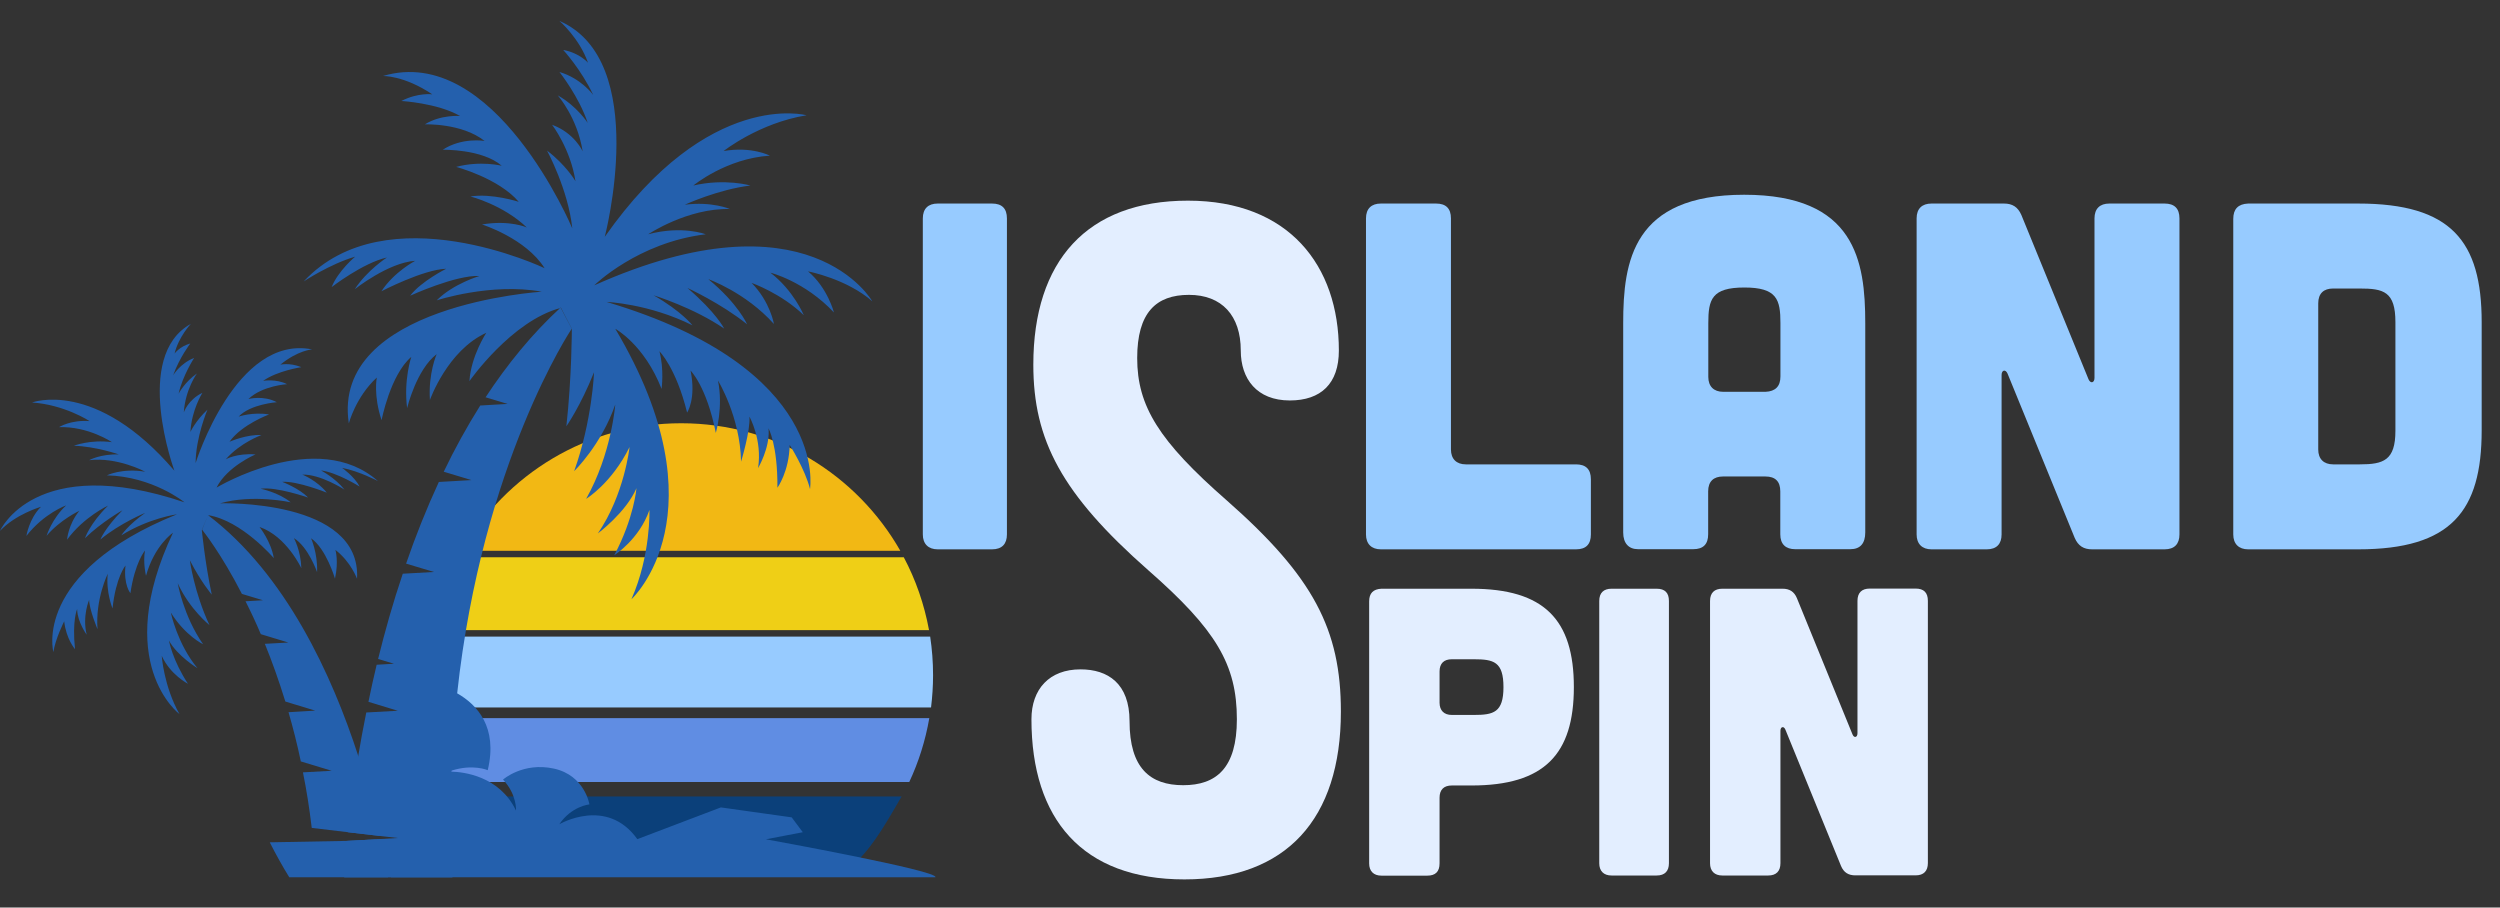 <?xml version="1.0" encoding="utf-8"?>
<!-- Generator: Adobe Illustrator 27.3.1, SVG Export Plug-In . SVG Version: 6.00 Build 0)  -->
<svg version="1.1" id="Layer_1" xmlns="http://www.w3.org/2000/svg" xmlns:xlink="http://www.w3.org/1999/xlink" x="0px" y="0px"
	 viewBox="0 0 1733 629.1" style="enable-background:new 0 0 1733 629.1;" xml:space="preserve">
<rect x="0" y="0" width="1733" height="629.1" fill="#333333" stroke="none"/>
<style type="text/css">
	.st0{fill:#0B407A;}
	.st1{fill:#F2B814;}
	.st2{fill:#608DE3;}
	.st3{fill:#EFCF16;}
	.st4{fill:#97CBFF;}
	.st5{fill:#2460AD;}
	.st6{fill:#E3EEFF;}
</style>
<g id="Layer_2_00000043457643369719102250000005843175408662735283_">
	<path class="st0" d="M319.4,552.1H625c-8.4,14.3-18.7,33.2-30.6,44.5H350C338.1,585.4,327.8,566.4,319.4,552.1z"/>
	<path class="st1" d="M624.1,381.8H320.3c30-52.8,86.8-88.4,151.9-88.4S594,329,624.1,381.8z"/>
	<path class="st2" d="M300.1,497.8h344.1c-2.7,15.6-7.4,30.4-13.9,44.3H314.1C307.5,528.3,302.8,513.4,300.1,497.8z"/>
	<path class="st3" d="M626.5,386.3c8.3,15.6,14.2,32.6,17.5,50.5H300.4c3.2-17.9,9.2-34.9,17.5-50.5H626.5z"/>
	<path class="st4" d="M299.6,441.3h345.2c1.3,8.7,2,17.6,2,26.7c0,7.6-0.5,15-1.4,22.4H299c-0.9-7.3-1.4-14.8-1.4-22.4
		C297.6,458.9,298.3,450,299.6,441.3z"/>
</g>
<g>
	<path class="st5" d="M240.6,582.9l23.3-1.3l11.9-0.7l-12.4-1.4l-22.2-2.6c1.4-14,3.7-32,7.1-52.6c0-0.1,0-0.1,0-0.1
		c1.6-9.5,3.4-19.6,5.6-30.3l21.8-1.2l-20.3-6.2c1.7-8.4,3.6-16.9,5.7-25.7l12-0.7l-11-3.3c4.7-19.1,10.3-39,17.1-59.1l21.6-1.2
		l-19.3-5.8c6.5-18.9,14.1-38,22.7-56.6l22.6-1.3l-19.2-5.8c7.5-15.7,16-31.1,25.3-45.9l19-1.1l-15.3-4.6c15-22.8,32.2-44,52-62.2
		l7.7,14.7c0,0-62,92.4-79.4,252.8c-1.9,17.1-3.2,35-3.9,53.6c0,0.3,0,0.5-0.1,0.8c-0.8,23.2-0.7,47.6,0.7,73.1h-75
		C238.7,608.1,239.1,598.8,240.6,582.9z M396.4,227.9c0,0,0,33.3-3.8,67.6c0,0,9.9-14.1,19.2-37.5c0,0-1.3,33.7-13.8,68.6
		c0,0,18.9-18.3,28.5-46.2c0,0-2.6,34.3-20.2,65.4c0,0,17.6-10.6,30.1-35.9c0,0-3.5,33-22,59.9c0,0,19.7-14.7,26.8-31.4
		c0,0-1.6,20.5-15.4,46.5c0,0,17.3-10.9,24.4-31.4c0,0,1,31.4-12.5,61.9c0,0,65.1-59.3-11.2-187.5c0,0,20.1,10.9,32.1,41.7
		c0,0,1.9-13.5-1.5-26.1c0,0,11.5,11.3,19.2,42.5c0,0,6.4-9.4,2.4-29.1c0,0,11.1,10.9,17.5,43.2c0,0,5.3-17.7,1.5-36.3
		c0,0,15.4,25,16,56.2c0,0,6.6-21.6,5.8-31.2c0,0,9,16,6,35.7c0,0,8.1-13.8,7.3-26.5c0-0.4,0-0.7-0.1-1.1c0,0,6.4,11.3,6.2,41.2
		c0,0,8.1-11.1,8.5-29.7c0,0,10.7,16.9,14.1,30.6c0,0,14.1-83.6-141-129.7c0,0,29.1,1.1,59.5,16.2c0,0-7.4-9.6-26.9-20.8
		c0,0,27.7,8.5,48.9,23.1c0,0-5.3-10.9-25.5-28.2c0,0,23.2,10.6,41.4,25.2c0,0-6.3-14.4-26.9-31.3c0,0,25.8,9.1,45.5,31.1
		c0,0-2.6-15.4-15.5-28.5c0,0,20.5,7.2,36.2,22.4c0,0-7.2-17.3-23.2-29.5c0,0,23.7,5.9,44.1,27.6c0,0-4.5-17.3-18-28.5
		c0,0,26.8,5.1,44.6,20.8c0,0-43.8-77.7-192.8-11.1c0,0,30.1-29.7,77.3-35.4c0,0-16.3-6.3-39.9,0c0,0,27.4-18.3,56.7-17.5
		c0,0-12.3-5.4-31.3-3c0,0,23.1-10.6,45.5-13.3c0,0-17.5-5.1-39.6,0c0,0,22.8-18.8,53.1-20.7c0,0-12.7-6.6-32.1-3.2
		c0,0,24.4-19.4,57.5-24.8c0,0-67.8-18.6-139.9,84.3c0,0,32.1-122.1-31.4-149.7c0,0,13.8,11.9,19.8,29c0,0-5.8-6.8-17.2-8.9
		c0,0,12.5,13.6,20.8,31.2c0,0-8.3-11.5-23.4-15.9c0,0,13.6,17.1,19.6,35.3c0,0-7.5-11.7-20.8-19.1c0,0,13.5,15.1,17.3,38.8
		c0,0-5.6-12.7-21.2-18.4c0,0,12.8,16.7,16.2,39.1c0,0-6.4-11.1-19.7-21.2c0,0,14.7,27.1,17.5,53.9c0,0-54-128.7-131.3-105.6
		c0,0,14.4-0.6,34.3,12.7c0,0-9.8-1.4-21.5,4.6c0,0,25,1.4,40.7,10.4c0,0-13.3-1.1-24.4,5.8c0,0,25.6-1,41.4,11.5
		c0,0-15.5-2.7-29,6.1c0,0,27.4-0.6,40.9,11.1c0,0-14.9-3.7-31.6,0.8c0,0,29.3,7.7,43.4,24.2c0,0-18.9-6.1-33.5-3.7
		c0,0,22.4,5.6,39.1,21.5c0,0-11.7-5.4-31.1-2.1c0,0,30.3,9.5,43.4,30.3c0,0-109.5-52.3-167,9.2c0,0,18-12,35.7-17.2
		c0,0-11.9,9.9-16.3,21.1c0,0,21.7-16.8,38.3-20.5c0,0-13.8,8.9-22.3,22c0,0,23.2-18.5,41.9-19.7c0,0-14.7,7.7-23.4,21.1
		c0,0,29-15.1,44.9-15.6c0,0-17.4,8.7-25,18.7c0,0,31.6-14.5,48.1-13.7c0,0-18.1,5.3-29.7,16.9c0,0,37.9-12.4,72.8-6
		c0,0-146.2,9.2-133.7,91.3c0,0,4.7-18.2,19.4-31.8c0,0-2.5,12.1,3.3,29.6c0,0,6-31.4,20.6-43.9c0,0-5.4,15.9-2.9,35.5
		c0,0,6.4-26.7,20.5-37.4c0,0-5.9,13.2-4.7,31.8c0,0,12.1-34.4,39.1-46.6c0,0-10.6,16-11.7,33.5c0,0,29.3-42,63.5-50.8L396.4,227.9z
		"/>
	<path class="st5" d="M187,583.9c4.2,8.3,8.7,16.4,13.5,24.2H269c-0.7-4.4-2.3-13.7-5.1-26.5l-23.3,1.3L187,583.9z"/>
	<path class="st5" d="M144.2,357.1c53.9,40.9,86,110.9,104.2,167.1c0,0,0,0,0,0.1c6.9,21.2,11.7,40.4,15.1,55.2l-22.2-2.6l-25.2-3
		c-1.6-13.4-3.6-26.3-6.1-38.5l19.9-1.1l-21.4-6.5v-0.1c-2.5-12-5.4-23.3-8.5-34l18.5-1.1l-20.7-6.3c-4.5-14.6-9.3-28-14.2-40
		l16.3-0.9l-19.1-5.8c-3.5-8.3-7.1-15.9-10.6-22.8l12.1-0.7l-14.6-4.4c-14.5-28.2-26.7-43.3-27.5-44.4c-0.1-0.1-0.1-0.1-0.1-0.1
		L144.2,357.1z M144.2,357.1c23.4,3.7,45.6,29.8,45.6,29.8c-1.9-11.6-9.9-21.6-9.9-21.6c18.7,6.4,29,28.6,29,28.6
		c-0.4-12.5-5.2-20.9-5.2-20.9c10.1,6.2,16.1,23.6,16.1,23.6c0.5-13.2-4.2-23.5-4.2-23.5c10.6,7.4,16.6,28,16.6,28
		c2.7-12.1,0.3-19.9,0.3-19.9c10.7,8.2,15,20,15,20c3.1-55.5-94.9-52.3-94.9-52.3c22.8-6.5,48.9-0.7,48.9-0.7
		c-8.5-7-20.9-9.4-20.9-9.4c10.9-1.6,32.9,6.1,32.9,6.1c-5.7-6.2-17.9-10.9-17.9-10.9c10.6-0.7,30.9,7.5,30.9,7.5
		c-6.6-8.4-16.9-12.5-16.9-12.5c12.5-0.4,29.2,10.4,29.2,10.4c-6.5-8.2-16.3-13.3-16.3-13.3c11.3,1.4,26.8,11.2,26.8,11.2
		c-3.7-7.1-12.2-13-12.2-13c12.2,2.4,24.9,9.2,24.9,9.2c-42.3-37.4-111.9,4.5-111.9,4.5c7.4-14.7,27-23,27-23
		c-13.1-1-20.6,3.4-20.6,3.4c10.1-11.6,24.7-16.8,24.7-16.8c-9.9-0.7-22.1,4.6-22.1,4.6c8.4-11.9,27.4-18.9,27.4-18.9
		c-11.4-1.9-21.1,1.5-21.1,1.5c8.2-8.7,26.5-10,26.5-10c-9.5-5-19.7-2.2-19.7-2.2c9.7-9.3,26.8-10.3,26.8-10.3
		c-7.8-3.9-16.6-2.3-16.6-2.3c9.9-7,26.5-9.5,26.5-9.5c-8.2-3.3-14.6-1.7-14.6-1.7c12.4-10.1,22.1-10.6,22.1-10.6
		c-53-10.5-80.8,78.8-80.8,78.8c0.1-18,8.2-37,8.2-37c-8.2,7.6-11.8,15.4-11.8,15.4c0.8-15.2,8.3-27.1,8.3-27.1
		c-10,4.8-12.9,13.6-12.9,13.6c1.1-16.1,9.1-27,9.1-27c-8.4,5.8-12.7,14-12.7,14c2.8-12.5,10.8-24.8,10.8-24.8
		c-9.8,3.8-14.6,12.1-14.6,12.1c4.4-12.3,11.9-22.1,11.9-22.1c-7.5,2.1-10.9,7-10.9,7c2.9-11.8,11.3-20.6,11.3-20.6
		c-40.6,22.4-11.4,101.8-11.4,101.8c-54.7-64-98.7-47.3-98.7-47.3c22.5,1.5,39.9,12.9,39.9,12.9c-13.1-1-21.2,4.2-21.2,4.2
		c20.3-0.7,36.7,10.4,36.7,10.4c-15.1-2-26.4,2.5-26.4,2.5c15.1,0.4,31.2,6,31.2,6c-12.8-0.4-20.6,4-20.6,4c19.5-2.4,38.9,8,38.9,8
		c-16.1-2.7-26.6,2.5-26.6,2.5c31.8,0.8,53.8,18.7,53.8,18.7C24.2,313.3,0,368,0,368c10.9-11.6,28.4-16.7,28.4-16.7
		c-8.3,8.3-10.1,20.2-10.1,20.2c12.2-15.7,27.6-21.2,27.6-21.2c-9.9,9.1-13.6,21.1-13.6,21.1c9.5-11.2,22.7-17.3,22.7-17.3
		c-7.8,9.6-8.5,20-8.5,20c11.7-15.9,28.4-23.6,28.4-23.6c-12.7,12.5-16,22.6-16,22.6c11.1-10.9,26-19.4,26-19.4
		C72.4,366.4,69.6,374,69.6,374c13.2-11.1,31.1-18.5,31.1-18.5c-12.3,8.7-16.6,15.6-16.6,15.6c19.3-12,38.6-14.6,38.6-14.6
		C22.2,397.2,37,452,37,452c1.4-9.3,7.5-21.3,7.5-21.3C45.9,443.1,52,450,52,450c-2.1-19.9,1.5-27.9,1.5-27.9c0,0.2,0,0.5,0,0.7
		c0.3,8.5,6.6,17.2,6.6,17.2c-3.2-12.9,1.7-24.2,1.7-24.2c0,6.5,5.8,20.4,5.8,20.4c-1.6-20.8,7.1-38.5,7.1-38.5
		c-1.4,12.6,3.3,24.1,3.3,24.1c2.3-21.8,9-29.8,9-29.8c-1.5,13.4,3.4,19.2,3.4,19.2c3.1-21.3,10.1-29.6,10.1-29.6
		c-1.5,8.6,0.7,17.5,0.7,17.5c6-21.3,18.7-29.8,18.7-29.8c-42.7,90.4,4.5,125.7,4.5,125.7c-10.9-19.4-12.3-40.4-12.3-40.4
		c6,13.2,18.2,19.4,18.2,19.4c-10.8-16.4-13.2-30-13.2-30c5.8,10.7,19.8,19.2,19.8,19.2c-14-16.8-18.5-38.6-18.5-38.6
		c10,16.1,22.4,22,22.4,22c-13.7-19.6-17.6-42.3-17.6-42.3c8.2,18,22,29,22,29c-10.6-22.5-13.6-44.9-13.6-44.9
		c7.7,15,15.2,23.8,15.2,23.8c-4.8-22.6-6.9-44.8-6.9-44.8L144.2,357.1z"/>
	<path class="st5" d="M271,608.1h377.4c2.8-4.5-117.5-26.3-117.5-26.3l25.6-4.9l-7.7-10.3l-49.1-6.9l-57.9,22
		c-21.2-29.7-54.1-10.3-54.1-10.3c8.5-12.6,20.9-13.8,20.9-13.8s-3.2-20.1-24.6-24.8s-35.3,7.6-35.3,7.6c9.8,10.5,9,21.5,9,21.5
		c-11.5-24.2-36.9-26.8-44.7-27c-1.5,0-2.4,0.1-2.4,0.1c0.8-0.3,1.6-0.6,2.4-0.8c15-4.8,25.1-0.3,25.1-0.3
		c7.2-30-7.5-45.5-21.2-53.3"/>
</g>
<g>
	<path class="st4" d="M687.7,141.1c6.8,0,10.3,3.4,10.3,10.3v219.1c0,6.5-3.4,10.3-10.3,10.3H650c-6.5,0-10.3-3.8-10.3-10.3V151.4
		c0-6.8,3.8-10.3,10.3-10.3L687.7,141.1L687.7,141.1z"/>
	<path class="st4" d="M995.5,141.1c6.8,0,10.3,3.4,10.3,10.3v160.2c0,6.5,3.8,10.3,10.3,10.3h76.4c6.8,0,10.3,3.4,10.3,10.3v38.3
		c0,6.8-3.4,10.3-10.3,10.3H957.2c-6.5,0-10.3-3.8-10.3-10.3V151.4c0-6.8,3.8-10.3,10.3-10.3L995.5,141.1L995.5,141.1z"/>
	<path class="st4" d="M1293,369.1c0,7.5-3.4,11.6-10.3,11.6h-38.3c-6.5,0-10.3-3.4-10.3-10.3v-29.8c0-6.8-3.4-10.3-10.3-10.3h-29.4
		c-6.5,0-10.3,3.4-10.3,10.3v29.8c0,6.8-3.4,10.3-10.3,10.3h-38.3c-6.5,0-10.3-4.1-10.3-11.6V224c0-43.1,6.8-89,83.9-89
		c77,0,83.9,45.9,83.9,89L1293,369.1L1293,369.1z M1234.2,224c0-16.4-2.4-24.7-25-24.7s-25,8.2-25,24.7v37.3
		c0,6.5,3.8,10.3,10.3,10.3h29.4c6.8-0.3,10.3-3.8,10.3-10.6L1234.2,224L1234.2,224z"/>
	<path class="st4" d="M1389.2,141.1c5.8,0,9.6,2.4,12,7.9l46.6,114c1.4,3.1,4.1,2.4,4.1-1V151.4c0-6.8,3.8-10.3,10.3-10.3h38.3
		c6.8,0,10.3,3.4,10.3,10.3v219.1c0,6.5-3.4,10.3-10.3,10.3h-50.3c-5.8,0-9.6-2.4-12-7.9l-46.6-114c-1.4-3.1-4.1-2.4-4.1,1v110.6
		c0,6.5-3.4,10.3-10.3,10.3h-38.3c-6.5,0-10.3-3.8-10.3-10.3V151.4c0-6.8,3.8-10.3,10.3-10.3L1389.2,141.1L1389.2,141.1z"/>
	<path class="st4" d="M1634.7,141.1c64.4,0,85.6,26,85.6,82.2v75c0,56.1-21.2,82.5-85.6,82.5h-76.3c-6.5,0-10.3-3.8-10.3-10.3V151.7
		c0-6.8,3.4-10.3,10.3-10.6L1634.7,141.1L1634.7,141.1z M1635.8,321.9c16.4,0,24.7-2.7,24.7-23.3c0-0.3,0-75,0-75.3
		c0-21.2-8.2-23.3-24.7-23.3h-18.5c-6.5,0-10.3,3.4-10.3,10.3v101.3c0,6.5,3.8,10.3,10.3,10.3H1635.8z"/>
</g>
<g>
	<path class="st6" d="M715,498.6c0-20.9,12.4-34.6,34-34.6c19,0,34,9.8,34,35.9c0,32.7,14.4,44.4,37.2,44.4
		c22.9,0,37.2-11.8,37.2-45.7c0-37.9-14.4-62.1-61.4-103.3c-60.1-52.9-79.7-90.2-79.7-142.5c0-71.9,37.2-113.7,107.2-113.7
		S928.1,184.2,928.1,243c0,22.9-12.4,34.6-34,34.6c-22.9,0-34-15-34-34.6c0-24.2-13.1-38.6-35.9-38.6c-22.9,0-35.9,12.4-35.9,43.8
		c0,33.3,15,57.5,62.1,98.7c60.1,52.9,79.1,89.5,79.1,146.4c0,74.5-37.9,116.3-108.5,116.3S715,567.9,715,498.6z"/>
</g>
<g>
	<path class="st6" d="M1020,408.1c50.6,0,71,21.6,71,68.2s-20.5,68.2-71,68.2h-13.6c-5.4,0-8.5,2.8-8.5,8.5v45.5
		c0,5.7-2.8,8.5-8.5,8.5h-31.8c-5.4,0-8.5-3.1-8.5-8.5V416.9c0-5.7,2.8-8.5,8.5-8.8H1020z M1021.7,495.6c13.6,0,20.5-1.7,20.5-19.3
		c0-17.6-6.8-19.3-20.5-19.3h-15.3c-5.4,0-8.5,2.8-8.5,8.5v21.6c0,5.4,3.1,8.5,8.5,8.5L1021.7,495.6L1021.7,495.6z"/>
	<path class="st6" d="M1148.4,408.1c5.7,0,8.5,2.8,8.5,8.5v181.8c0,5.4-2.8,8.5-8.5,8.5h-31.3c-5.4,0-8.5-3.1-8.5-8.5V416.6
		c0-5.7,3.1-8.5,8.5-8.5H1148.4z"/>
	<path class="st6" d="M1235.7,408.1c4.8,0,8,2,9.9,6.5l38.6,94.6c1.1,2.6,3.4,2,3.4-0.9v-91.8c0-5.7,3.1-8.5,8.5-8.5h31.8
		c5.7,0,8.5,2.8,8.5,8.5v181.8c0,5.4-2.8,8.5-8.5,8.5h-41.8c-4.8,0-8-2-9.9-6.5l-38.6-94.6c-1.1-2.6-3.4-2-3.4,0.9v91.8
		c0,5.4-2.8,8.5-8.5,8.5h-31.8c-5.4,0-8.5-3.1-8.5-8.5V416.6c0-5.7,3.1-8.5,8.5-8.5H1235.7z"/>
</g>
</svg>
